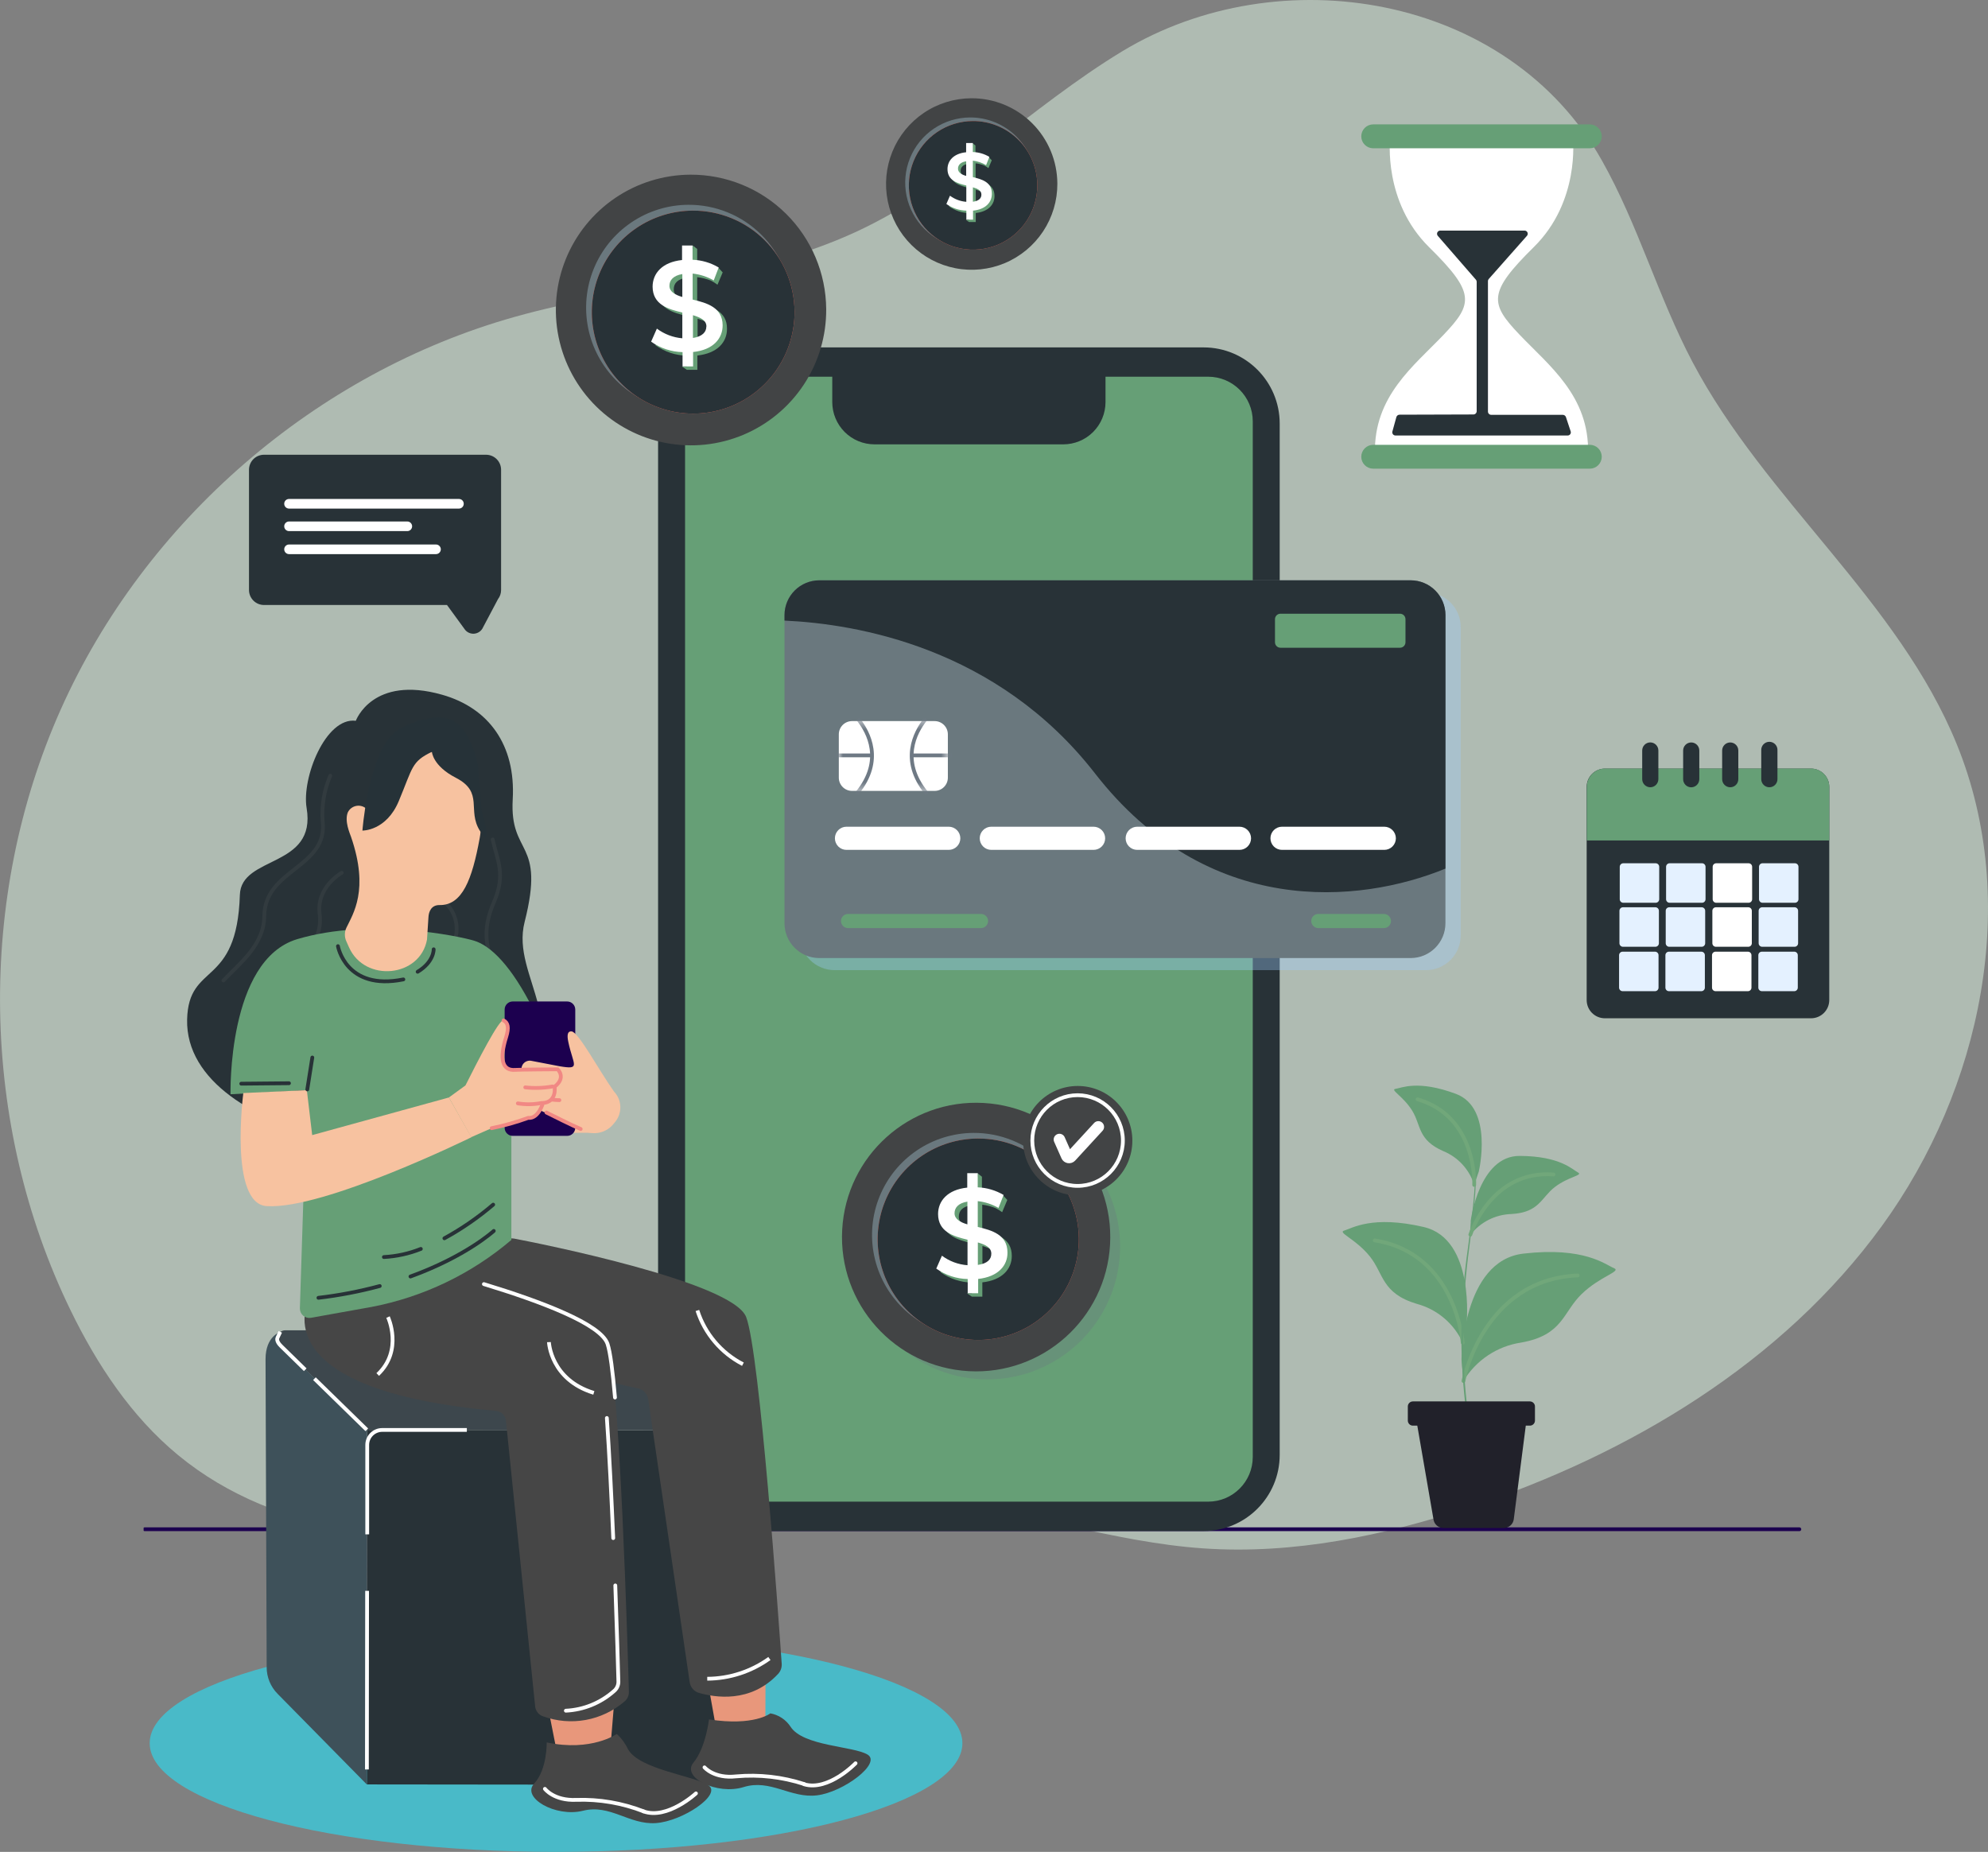<svg width="263" height="245" viewBox="0 0 263 245" fill="none" xmlns="http://www.w3.org/2000/svg">
<rect x="0" y="0" width="263" height="245" fill="#808080" stroke="none"/>
<g clip-path="url(#clip0_3_1375)">
<path opacity="0.5" d="M148.46 6.789C136.34 14.131 126.18 24.655 113.346 30.626C99.205 37.198 83.085 37.697 68.08 41.925C41.806 49.309 19.191 68.877 8.042 93.844C-3.107 118.811 -2.639 148.733 9.325 173.322C12.834 180.538 17.362 187.387 23.539 192.486C36.786 203.425 55.492 204.705 72.566 202.955C89.639 201.206 106.677 196.942 123.751 198.68C135.686 199.883 147.212 204.02 159.183 204.844C171.153 205.667 183.016 203.172 194.344 199.432C215.586 192.378 235.785 180.321 248.966 162.185C262.148 144.049 267.336 119.292 258.892 98.516C251.143 79.448 233.524 66.11 223.916 47.908C219.364 39.285 216.72 29.736 211.922 21.233C199.514 -0.872 169.204 -5.773 148.46 6.789Z" fill="#DEF7E5"/>
</g>
<g clip-path="url(#clip1_3_1375)">
<path d="M73.561 244.994C103.251 244.994 127.32 238.557 127.32 230.616C127.32 222.675 103.251 216.238 73.561 216.238C43.87 216.238 19.802 222.675 19.802 230.616C19.802 238.557 43.87 244.994 73.561 244.994Z" fill="#49BAC8"/>
<path d="M19.148 202.312H238.045" stroke="#1C004F" stroke-width="0.5" stroke-miterlimit="10" stroke-linecap="round"/>
<path d="M93.284 236.118L48.534 236.071L48.584 189.167L95.94 189.217L95.894 233.511C95.893 234.203 95.618 234.867 95.128 235.356C94.639 235.845 93.975 236.119 93.284 236.118Z" fill="#283237"/>
<path d="M48.588 189.159L95.921 189.206L81.014 177.314C79.979 176.485 78.693 176.034 77.368 176.035L37.743 175.993C37.526 175.991 37.313 176.053 37.132 176.173C36.95 176.293 36.809 176.464 36.726 176.665C36.643 176.866 36.622 177.088 36.665 177.301C36.709 177.514 36.816 177.709 36.971 177.861L48.588 189.159Z" fill="#3D474D"/>
<path d="M35.279 220.567L35.13 179.811C35.13 176.707 37.143 176.196 37.143 176.196L36.781 176.963C36.603 177.355 36.977 177.819 37.286 178.122L48.57 189.158L48.516 236.063L36.734 224.093C35.801 223.157 35.278 221.889 35.279 220.567Z" fill="#3E515A"/>
<path d="M61.76 189.176H50.559C50.036 189.176 49.534 189.384 49.163 189.754C48.792 190.124 48.583 190.626 48.582 191.15V202.99" stroke="white" stroke-width="0.5" stroke-miterlimit="10"/>
<path d="M48.564 210.464L48.54 234.089" stroke="white" stroke-width="0.5" stroke-miterlimit="10"/>
<path d="M41.597 182.392L48.528 189.158" stroke="white" stroke-width="0.5" stroke-miterlimit="10"/>
<path d="M37.078 176.196L36.716 176.963C36.538 177.355 36.906 177.819 37.221 178.122L40.38 181.208" stroke="white" stroke-width="0.5" stroke-miterlimit="10"/>
<path d="M159.229 45.96H97.126C91.567 45.96 87.06 50.473 87.06 56.039V192.471C87.06 198.037 91.567 202.55 97.126 202.55H159.229C164.789 202.55 169.296 198.037 169.296 192.471V56.039C169.296 50.473 164.789 45.96 159.229 45.96Z" fill="#283237"/>
<path d="M159.829 49.837H96.532C93.272 49.837 90.629 52.483 90.629 55.748V192.75C90.629 196.014 93.272 198.661 96.532 198.661H159.829C163.09 198.661 165.733 196.014 165.733 192.75V55.748C165.733 52.483 163.09 49.837 159.829 49.837Z" fill="#669F76"/>
<path d="M110.4 47.899H146.253V53.203C146.25 54.685 145.66 56.105 144.612 57.152C143.564 58.199 142.145 58.786 140.664 58.786H115.691C114.209 58.786 112.788 58.197 111.74 57.148C110.692 56.098 110.103 54.675 110.103 53.191V48.196C110.103 48.117 110.134 48.042 110.19 47.986C110.245 47.93 110.321 47.899 110.4 47.899Z" fill="#283237"/>
<path d="M109.301 40.882C109.327 44.424 108.303 47.895 106.358 50.854C104.413 53.813 101.636 56.128 98.376 57.506C95.117 58.885 91.523 59.264 88.048 58.596C84.574 57.928 81.375 56.243 78.857 53.755C76.339 51.266 74.615 48.086 73.903 44.616C73.191 41.146 73.523 37.542 74.857 34.262C76.191 30.981 78.468 28.17 81.398 26.184C84.328 24.199 87.78 23.129 91.318 23.109C96.055 23.083 100.609 24.94 103.98 28.272C107.351 31.604 109.265 36.139 109.301 40.882Z" fill="#424445"/>
<path d="M104.728 40.626C104.743 43.319 103.961 45.955 102.479 48.202C100.998 50.449 98.884 52.206 96.405 53.25C93.926 54.294 91.194 54.578 88.553 54.067C85.913 53.556 83.484 52.272 81.572 50.378C79.661 48.484 78.353 46.066 77.815 43.428C77.277 40.789 77.532 38.051 78.549 35.558C79.565 33.066 81.297 30.931 83.526 29.424C85.755 27.917 88.379 27.106 91.069 27.093C94.672 27.075 98.135 28.491 100.696 31.029C103.257 33.566 104.708 37.019 104.728 40.626Z" fill="#6A787E"/>
<path d="M105.114 41.191C105.134 43.848 104.367 46.45 102.909 48.67C101.451 50.889 99.368 52.626 96.924 53.66C94.48 54.694 91.784 54.979 89.179 54.478C86.573 53.978 84.174 52.715 82.285 50.849C80.397 48.983 79.104 46.598 78.569 43.996C78.035 41.394 78.284 38.692 79.284 36.231C80.284 33.771 81.99 31.662 84.188 30.173C86.385 28.684 88.974 27.881 91.627 27.866C95.179 27.847 98.594 29.239 101.122 31.737C103.65 34.235 105.086 37.635 105.114 41.191Z" fill="#FF725E"/>
<path d="M105.114 41.191C105.134 43.848 104.367 46.45 102.909 48.67C101.451 50.889 99.368 52.626 96.924 53.66C94.48 54.694 91.784 54.979 89.179 54.478C86.573 53.978 84.174 52.715 82.285 50.849C80.397 48.983 79.104 46.598 78.569 43.996C78.035 41.394 78.284 38.692 79.284 36.231C80.284 33.771 81.99 31.662 84.188 30.173C86.385 28.684 88.974 27.881 91.627 27.866C95.179 27.847 98.594 29.239 101.122 31.737C103.65 34.235 105.086 37.635 105.114 41.191Z" fill="#283237"/>
<path d="M92.233 40.103V36.666C92.861 36.738 93.476 36.894 94.062 37.13C94.362 37.283 94.648 37.462 94.917 37.665L94.965 37.558L95.487 36.321L95.606 36.036L95.012 35.394L94.721 35.53C93.948 35.129 93.101 34.89 92.233 34.829V32.938L91.639 32.468V32.938H90.831V34.864C88.182 35.132 86.929 36.648 86.941 38.391C86.941 40.769 88.984 41.364 90.873 41.81V45.211C89.636 45.112 88.452 44.665 87.458 43.921L86.704 45.669C87.918 46.539 89.367 47.022 90.861 47.054V48.481H90.202L90.867 48.927H92.256V47.031C94.923 46.745 96.188 45.247 96.176 43.498C96.206 41.138 94.121 40.549 92.233 40.103ZM90.861 39.758C89.869 39.473 89.138 39.104 89.133 38.289C89.127 37.475 89.637 36.922 90.843 36.732L90.861 39.758ZM92.286 45.181V42.166C93.308 42.452 94.068 42.838 94.068 43.671C94.026 44.396 93.504 44.979 92.262 45.175L92.286 45.181Z" fill="#669F76"/>
<path d="M91.692 46.567V48.475H90.297V46.585C88.803 46.551 87.355 46.069 86.139 45.199L86.9 43.475C87.88 44.208 89.047 44.651 90.267 44.753V41.346C88.378 40.9 86.353 40.299 86.335 37.933C86.335 36.196 87.577 34.674 90.231 34.401V32.48H91.621V34.365C92.841 34.411 94.029 34.762 95.077 35.388L94.424 37.1C93.566 36.608 92.616 36.298 91.633 36.191V39.633C93.527 40.079 95.588 40.668 95.6 43.029C95.612 44.771 94.359 46.299 91.692 46.567ZM90.267 39.288V36.256C89.079 36.452 88.556 37.071 88.562 37.82C88.568 38.569 89.269 39.003 90.267 39.288ZM93.456 43.201C93.456 42.369 92.696 42.012 91.674 41.697V44.712C92.922 44.515 93.444 43.921 93.444 43.201H93.456Z" fill="white"/>
<path d="M139.881 24.298C139.89 26.541 139.235 28.737 137.998 30.608C136.761 32.478 134.998 33.94 132.932 34.808C130.866 35.675 128.589 35.91 126.389 35.483C124.19 35.055 122.166 33.984 120.575 32.406C118.983 30.827 117.894 28.811 117.446 26.613C116.999 24.415 117.212 22.133 118.059 20.056C118.906 17.979 120.349 16.2 122.206 14.944C124.062 13.688 126.249 13.012 128.49 13C129.979 12.991 131.455 13.277 132.834 13.84C134.213 14.404 135.468 15.234 136.526 16.283C137.584 17.333 138.425 18.581 139 19.956C139.576 21.331 139.875 22.807 139.881 24.298Z" fill="#424445"/>
<path d="M136.988 24.114C136.999 25.82 136.504 27.492 135.565 28.917C134.627 30.341 133.288 31.456 131.717 32.118C130.146 32.781 128.414 32.962 126.74 32.639C125.066 32.316 123.526 31.503 122.314 30.304C121.101 29.104 120.271 27.571 119.929 25.899C119.587 24.227 119.748 22.491 120.391 20.911C121.034 19.33 122.131 17.976 123.543 17.02C124.955 16.064 126.619 15.549 128.323 15.539C130.608 15.526 132.804 16.422 134.429 18.03C136.053 19.638 136.974 21.826 136.988 24.114Z" fill="#6A787E"/>
<path d="M137.232 24.476C137.241 26.159 136.752 27.807 135.826 29.212C134.9 30.616 133.579 31.714 132.029 32.367C130.48 33.02 128.772 33.198 127.122 32.879C125.472 32.559 123.953 31.758 122.758 30.574C121.562 29.391 120.745 27.879 120.407 26.23C120.07 24.582 120.229 22.87 120.864 21.311C121.498 19.753 122.58 18.418 123.972 17.475C125.365 16.532 127.005 16.024 128.686 16.015C129.802 16.009 130.908 16.222 131.942 16.644C132.975 17.066 133.915 17.688 134.709 18.473C135.503 19.259 136.134 20.194 136.567 21.224C137 22.254 137.226 23.359 137.232 24.476Z" fill="#FF725E"/>
<path d="M137.232 24.476C137.241 26.159 136.752 27.807 135.826 29.212C134.9 30.616 133.579 31.714 132.029 32.367C130.48 33.02 128.772 33.198 127.122 32.879C125.472 32.559 123.953 31.758 122.758 30.574C121.562 29.391 120.745 27.879 120.407 26.23C120.07 24.582 120.229 22.87 120.864 21.311C121.498 19.753 122.58 18.418 123.972 17.475C125.365 16.532 127.005 16.024 128.686 16.015C129.802 16.009 130.908 16.222 131.942 16.644C132.975 17.066 133.915 17.688 134.709 18.473C135.503 19.259 136.134 20.194 136.567 21.224C137 22.254 137.226 23.359 137.232 24.476Z" fill="#283237"/>
<path d="M129.066 23.781V21.604C129.463 21.651 129.853 21.751 130.224 21.902C130.413 21.999 130.594 22.113 130.764 22.241L130.794 22.175L131.127 21.384L131.204 21.206L130.812 20.802L130.628 20.885C130.135 20.634 129.599 20.482 129.048 20.439V19.25L128.674 18.952V19.25H128.163V20.468C126.488 20.635 125.692 21.604 125.698 22.704C125.698 24.203 126.993 24.583 128.193 24.869V27.021C127.411 26.963 126.662 26.685 126.031 26.219L125.556 27.307C126.328 27.86 127.249 28.167 128.199 28.187V29.091H127.777L128.199 29.37H129.084V28.181C130.77 27.997 131.572 27.039 131.566 25.939C131.572 24.435 130.265 24.066 129.066 23.781ZM128.181 23.561C127.557 23.382 127.094 23.144 127.088 22.627C127.082 22.11 127.409 21.765 128.175 21.64L128.181 23.561ZM129.084 26.997V25.089C129.731 25.267 130.206 25.511 130.206 26.04C130.206 26.569 129.873 26.873 129.084 26.997Z" fill="#669F76"/>
<path d="M128.727 27.866V29.055H127.842V27.866C126.893 27.843 125.973 27.537 125.2 26.986L125.675 25.892C126.305 26.36 127.054 26.64 127.836 26.7V24.542C126.649 24.256 125.354 23.876 125.348 22.377C125.348 21.277 126.132 20.314 127.813 20.142V18.922H128.698V20.112C129.471 20.136 130.225 20.357 130.889 20.754L130.455 21.848C129.92 21.528 129.323 21.325 128.703 21.253V23.43C129.891 23.715 131.204 24.084 131.216 25.582C131.245 26.742 130.414 27.699 128.727 27.866ZM127.819 23.257V21.337C127.052 21.462 126.732 21.848 126.738 22.324C126.744 22.799 127.189 23.109 127.819 23.269V23.257ZM129.832 25.737C129.832 25.208 129.357 24.964 128.709 24.78V26.688C129.505 26.581 129.838 26.213 129.832 25.749V25.737Z" fill="white"/>
<path d="M212.317 134.714H239.589C240.92 134.714 242 133.634 242 132.3V104.097C242 102.764 240.92 101.683 239.589 101.683H212.317C210.986 101.683 209.906 102.764 209.906 104.097V132.3C209.906 133.634 210.986 134.714 212.317 134.714Z" fill="#283237"/>
<path d="M242 111.191H209.93V104.091C209.93 103.451 210.184 102.837 210.636 102.384C211.088 101.931 211.702 101.677 212.341 101.677H239.589C240.228 101.677 240.842 101.931 241.294 102.384C241.746 102.837 242 103.451 242 104.091V111.191Z" fill="#669F76"/>
<path d="M233.175 119.432H237.457C237.716 119.432 237.926 119.222 237.926 118.963V114.675C237.926 114.416 237.716 114.206 237.457 114.206H233.175C232.916 114.206 232.706 114.416 232.706 114.675V118.963C232.706 119.222 232.916 119.432 233.175 119.432Z" fill="#E4F1FF"/>
<path d="M227.046 119.432H231.328C231.587 119.432 231.797 119.222 231.797 118.963V114.675C231.797 114.416 231.587 114.206 231.328 114.206H227.046C226.787 114.206 226.577 114.416 226.577 114.675V118.963C226.577 119.222 226.787 119.432 227.046 119.432Z" fill="white"/>
<path d="M218.322 104.151C218.039 104.149 217.768 104.036 217.567 103.835C217.367 103.635 217.254 103.364 217.253 103.08V99.286C217.253 99.003 217.365 98.73 217.566 98.53C217.766 98.329 218.038 98.216 218.322 98.216C218.605 98.216 218.877 98.329 219.077 98.53C219.278 98.73 219.391 99.003 219.391 99.286V103.08C219.391 103.364 219.278 103.636 219.077 103.837C218.877 104.038 218.605 104.151 218.322 104.151Z" fill="#283237"/>
<path d="M223.738 104.156C223.454 104.156 223.182 104.044 222.982 103.843C222.782 103.642 222.669 103.37 222.669 103.086V99.292C222.669 99.008 222.782 98.736 222.982 98.536C223.182 98.335 223.454 98.222 223.738 98.222C224.021 98.222 224.293 98.335 224.494 98.536C224.694 98.736 224.807 99.008 224.807 99.292V103.086C224.805 103.37 224.692 103.641 224.492 103.841C224.292 104.042 224.021 104.155 223.738 104.156Z" fill="#283237"/>
<path d="M228.899 104.151C228.615 104.151 228.343 104.038 228.143 103.837C227.942 103.636 227.83 103.364 227.83 103.08V99.292C227.83 99.008 227.942 98.736 228.143 98.536C228.343 98.335 228.615 98.222 228.899 98.222C229.182 98.222 229.454 98.335 229.655 98.536C229.855 98.736 229.968 99.008 229.968 99.292V103.08C229.969 103.221 229.941 103.36 229.888 103.491C229.835 103.621 229.756 103.739 229.656 103.839C229.557 103.938 229.439 104.017 229.309 104.071C229.179 104.124 229.039 104.151 228.899 104.151Z" fill="#283237"/>
<path d="M220.881 119.432H225.163C225.422 119.432 225.632 119.222 225.632 118.963V114.675C225.632 114.416 225.422 114.206 225.163 114.206H220.881C220.622 114.206 220.412 114.416 220.412 114.675V118.963C220.412 119.222 220.622 119.432 220.881 119.432Z" fill="#E4F1FF"/>
<path d="M214.752 119.432H219.034C219.293 119.432 219.503 119.222 219.503 118.963V114.675C219.503 114.416 219.293 114.206 219.034 114.206H214.752C214.493 114.206 214.283 114.416 214.283 114.675V118.963C214.283 119.222 214.493 119.432 214.752 119.432Z" fill="#E4F1FF"/>
<path d="M233.127 125.254H237.409C237.668 125.254 237.878 125.044 237.878 124.784V120.497C237.878 120.237 237.668 120.027 237.409 120.027H233.127C232.868 120.027 232.658 120.237 232.658 120.497V124.784C232.658 125.044 232.868 125.254 233.127 125.254Z" fill="#E4F1FF"/>
<path d="M227.004 125.254H231.286C231.545 125.254 231.755 125.044 231.755 124.784V120.497C231.755 120.237 231.545 120.027 231.286 120.027H227.004C226.745 120.027 226.535 120.237 226.535 120.497V124.784C226.535 125.044 226.745 125.254 227.004 125.254Z" fill="white"/>
<path d="M220.834 125.254H225.116C225.375 125.254 225.585 125.044 225.585 124.784V120.497C225.585 120.237 225.375 120.027 225.116 120.027H220.834C220.575 120.027 220.365 120.237 220.365 120.497V124.784C220.365 125.044 220.575 125.254 220.834 125.254Z" fill="#E4F1FF"/>
<path d="M214.711 125.254H218.993C219.252 125.254 219.462 125.044 219.462 124.784V120.497C219.462 120.237 219.252 120.027 218.993 120.027H214.711C214.452 120.027 214.242 120.237 214.242 120.497V124.784C214.242 125.044 214.452 125.254 214.711 125.254Z" fill="#E4F1FF"/>
<path d="M233.086 131.129H237.368C237.627 131.129 237.837 130.918 237.837 130.659V126.372C237.837 126.112 237.627 125.902 237.368 125.902H233.086C232.827 125.902 232.617 126.112 232.617 126.372V130.659C232.617 130.918 232.827 131.129 233.086 131.129Z" fill="#E4F1FF"/>
<path d="M226.957 131.129H231.239C231.498 131.129 231.708 130.918 231.708 130.659V126.372C231.708 126.112 231.498 125.902 231.239 125.902H226.957C226.698 125.902 226.488 126.112 226.488 126.372V130.659C226.488 130.918 226.698 131.129 226.957 131.129Z" fill="white"/>
<path d="M220.792 131.129H225.074C225.333 131.129 225.543 130.918 225.543 130.659V126.372C225.543 126.112 225.333 125.902 225.074 125.902H220.792C220.533 125.902 220.323 126.112 220.323 126.372V130.659C220.323 130.918 220.533 131.129 220.792 131.129Z" fill="#E4F1FF"/>
<path d="M214.663 131.129H218.945C219.204 131.129 219.414 130.918 219.414 130.659V126.372C219.414 126.112 219.204 125.902 218.945 125.902H214.663C214.404 125.902 214.194 126.112 214.194 126.372V130.659C214.194 130.918 214.404 131.129 214.663 131.129Z" fill="#E4F1FF"/>
<path d="M234.077 104.15C233.937 104.151 233.797 104.124 233.667 104.071C233.536 104.017 233.418 103.939 233.318 103.839C233.218 103.74 233.139 103.621 233.084 103.491C233.03 103.361 233.003 103.221 233.003 103.08V99.292C232.992 99.145 233.011 98.996 233.06 98.857C233.109 98.717 233.186 98.589 233.287 98.48C233.387 98.372 233.509 98.285 233.645 98.226C233.78 98.167 233.927 98.136 234.075 98.136C234.222 98.136 234.369 98.167 234.504 98.226C234.64 98.285 234.762 98.372 234.862 98.48C234.963 98.589 235.04 98.717 235.089 98.857C235.138 98.996 235.157 99.145 235.146 99.292V103.08C235.146 103.221 235.119 103.36 235.065 103.49C235.011 103.62 234.933 103.738 234.833 103.837C234.734 103.936 234.616 104.015 234.487 104.069C234.357 104.123 234.218 104.15 234.077 104.15Z" fill="#283237"/>
<path opacity="0.35" d="M188.645 78.367H110.412C109.191 78.367 108.02 78.853 107.157 79.717C106.294 80.581 105.809 81.754 105.809 82.976V123.738C105.809 124.96 106.294 126.132 107.157 126.996C108.02 127.86 109.191 128.346 110.412 128.346H188.645C189.866 128.346 191.036 127.86 191.899 126.996C192.763 126.132 193.248 124.96 193.248 123.738V82.976C193.248 81.754 192.763 80.581 191.899 79.717C191.036 78.853 189.866 78.367 188.645 78.367Z" fill="#9FCCFB"/>
<path d="M186.62 76.768H108.386C105.844 76.768 103.784 78.831 103.784 81.376V122.138C103.784 124.683 105.844 126.746 108.386 126.746H186.62C189.162 126.746 191.222 124.683 191.222 122.138V81.376C191.222 78.831 189.162 76.768 186.62 76.768Z" fill="#6A787E"/>
<path d="M191.228 81.382C191.228 80.16 190.743 78.988 189.88 78.124C189.017 77.259 187.846 76.774 186.626 76.774H108.386C107.166 76.774 105.995 77.259 105.132 78.124C104.269 78.988 103.784 80.16 103.784 81.382V82.102C113.357 82.536 131.916 85.669 144.863 102.319C159.758 121.472 179.784 119.599 191.222 114.913L191.228 81.382Z" fill="#283237"/>
<path d="M123.644 95.398H112.722C111.754 95.398 110.97 96.183 110.97 97.152V102.878C110.97 103.847 111.754 104.632 112.722 104.632H123.644C124.611 104.632 125.396 103.847 125.396 102.878V97.152C125.396 96.183 124.611 95.398 123.644 95.398Z" fill="white"/>
<path d="M185.212 81.192H169.397C168.997 81.192 168.672 81.517 168.672 81.917V84.968C168.672 85.368 168.997 85.693 169.397 85.693H185.212C185.612 85.693 185.937 85.368 185.937 84.968V81.917C185.937 81.517 185.612 81.192 185.212 81.192Z" fill="#669F76"/>
<path d="M125.514 112.434H111.98C111.779 112.434 111.58 112.394 111.394 112.317C111.208 112.24 111.04 112.127 110.898 111.984C110.756 111.841 110.644 111.672 110.568 111.486C110.491 111.3 110.452 111.101 110.453 110.9C110.453 110.494 110.614 110.106 110.9 109.819C111.187 109.532 111.575 109.371 111.98 109.371H125.514C125.92 109.371 126.308 109.532 126.596 109.819C126.883 110.105 127.045 110.494 127.047 110.9C127.047 111.101 127.007 111.3 126.93 111.487C126.853 111.673 126.74 111.842 126.598 111.984C126.455 112.127 126.287 112.24 126.101 112.317C125.915 112.394 125.716 112.434 125.514 112.434Z" fill="white"/>
<path d="M144.673 112.434H131.138C130.937 112.434 130.739 112.394 130.553 112.317C130.367 112.24 130.199 112.127 130.057 111.984C129.915 111.841 129.803 111.672 129.727 111.486C129.65 111.3 129.611 111.101 129.612 110.9C129.612 110.494 129.773 110.106 130.059 109.819C130.345 109.532 130.734 109.371 131.138 109.371H144.673C145.079 109.371 145.467 109.532 145.755 109.819C146.042 110.105 146.204 110.494 146.205 110.9C146.205 111.101 146.166 111.3 146.089 111.487C146.012 111.673 145.899 111.842 145.757 111.984C145.614 112.127 145.445 112.24 145.26 112.317C145.074 112.394 144.874 112.434 144.673 112.434Z" fill="white"/>
<path d="M163.975 112.434H150.44C150.239 112.434 150.04 112.394 149.854 112.317C149.669 112.24 149.5 112.127 149.359 111.984C149.217 111.841 149.104 111.672 149.028 111.486C148.952 111.3 148.913 111.101 148.914 110.9C148.914 110.494 149.074 110.106 149.361 109.819C149.647 109.532 150.035 109.371 150.44 109.371H163.975C164.38 109.371 164.769 109.532 165.056 109.819C165.343 110.105 165.505 110.494 165.507 110.9C165.507 111.101 165.467 111.3 165.39 111.487C165.313 111.673 165.2 111.842 165.058 111.984C164.916 112.127 164.747 112.24 164.561 112.317C164.375 112.394 164.176 112.434 163.975 112.434Z" fill="white"/>
<path d="M183.134 112.434H169.599C169.398 112.434 169.199 112.394 169.013 112.317C168.828 112.24 168.659 112.127 168.517 111.984C168.376 111.841 168.263 111.672 168.187 111.486C168.111 111.3 168.072 111.101 168.072 110.9C168.072 110.494 168.233 110.106 168.52 109.819C168.806 109.532 169.194 109.371 169.599 109.371H183.134C183.539 109.371 183.928 109.532 184.215 109.819C184.502 110.105 184.664 110.494 184.666 110.9C184.666 111.101 184.626 111.3 184.549 111.487C184.472 111.673 184.359 111.842 184.217 111.984C184.075 112.127 183.906 112.24 183.72 112.317C183.534 112.394 183.335 112.434 183.134 112.434Z" fill="white"/>
<path d="M129.79 122.78H112.187C111.94 122.78 111.703 122.682 111.528 122.507C111.353 122.332 111.255 122.094 111.255 121.847C111.255 121.599 111.353 121.362 111.528 121.186C111.703 121.011 111.94 120.913 112.187 120.913H129.79C129.912 120.913 130.033 120.937 130.146 120.984C130.259 121.031 130.361 121.1 130.448 121.187C130.534 121.274 130.602 121.377 130.648 121.49C130.694 121.603 130.718 121.724 130.717 121.847C130.717 122.093 130.619 122.33 130.446 122.505C130.272 122.68 130.037 122.779 129.79 122.78Z" fill="#669F76"/>
<path d="M183.086 122.78H174.397C174.151 122.779 173.916 122.68 173.742 122.505C173.568 122.33 173.471 122.093 173.471 121.847C173.47 121.724 173.494 121.603 173.54 121.49C173.586 121.377 173.654 121.274 173.74 121.187C173.826 121.1 173.929 121.031 174.042 120.984C174.154 120.937 174.275 120.913 174.397 120.913H183.086C183.333 120.913 183.57 121.011 183.745 121.186C183.92 121.362 184.018 121.599 184.018 121.847C184.018 122.094 183.92 122.332 183.745 122.507C183.57 122.682 183.333 122.78 183.086 122.78Z" fill="#669F76"/>
<mask id="mask0_3_1375" style="mask-type:luminance" maskUnits="userSpaceOnUse" x="110" y="95" width="16" height="10">
<path d="M123.644 95.398H112.722C111.754 95.398 110.97 96.183 110.97 97.152V102.878C110.97 103.847 111.754 104.632 112.722 104.632H123.644C124.611 104.632 125.396 103.847 125.396 102.878V97.152C125.396 96.183 124.611 95.398 123.644 95.398Z" fill="white"/>
</mask>
<g mask="url(#mask0_3_1375)">
<path d="M113.601 95.243C114.884 96.884 116.909 100.595 113.429 104.876" stroke="#6E7984" stroke-width="0.5" stroke-miterlimit="10" stroke-linecap="round"/>
<path d="M110.043 99.935H115.335" stroke="#6E7984" stroke-width="0.5" stroke-miterlimit="10"/>
<path d="M122.367 95.243C121.09 96.884 119.065 100.595 122.539 104.876" stroke="#6E7984" stroke-width="0.5" stroke-miterlimit="10" stroke-linecap="round"/>
<path d="M125.924 99.935H120.633" stroke="#6E7984" stroke-width="0.5" stroke-miterlimit="10"/>
</g>
<path d="M201.01 44.26C197.09 40.145 196.805 38.706 202.922 32.676C209.039 26.647 208.083 18.352 208.083 18.352L196.33 18.126H195.659L183.906 18.352C183.906 18.352 182.949 26.676 189.067 32.706C195.184 38.736 194.899 40.175 190.979 44.289C187.059 48.404 181.726 52.394 181.898 59.976H210.09C210.28 52.394 204.929 48.374 201.01 44.26Z" fill="white"/>
<path d="M210.322 62.003H181.667C181.248 62.003 180.846 61.837 180.55 61.54C180.253 61.243 180.087 60.841 180.087 60.422C180.088 60.003 180.256 59.602 180.552 59.307C180.848 59.012 181.249 58.846 181.667 58.846H210.322C210.74 58.846 211.141 59.012 211.437 59.307C211.733 59.602 211.9 60.003 211.902 60.422C211.902 60.841 211.735 61.243 211.439 61.54C211.143 61.837 210.741 62.003 210.322 62.003Z" fill="#669F76"/>
<path d="M210.322 19.618H181.667C181.248 19.618 180.846 19.452 180.55 19.155C180.253 18.858 180.087 18.456 180.087 18.037C180.087 17.617 180.253 17.215 180.55 16.918C180.846 16.621 181.248 16.455 181.667 16.455H210.322C210.741 16.455 211.143 16.621 211.439 16.918C211.735 17.215 211.902 17.617 211.902 18.037C211.902 18.456 211.735 18.858 211.439 19.155C211.143 19.452 210.741 19.618 210.322 19.618Z" fill="#669F76"/>
<path d="M190.551 30.506H201.669C201.751 30.501 201.832 30.52 201.903 30.561C201.974 30.602 202.032 30.664 202.068 30.738C202.104 30.811 202.118 30.894 202.107 30.976C202.096 31.057 202.062 31.134 202.007 31.196L196.953 36.91C196.885 36.982 196.847 37.078 196.847 37.178V54.458C196.85 54.572 196.897 54.68 196.98 54.759C197.062 54.838 197.172 54.881 197.286 54.88H206.741C206.832 54.879 206.922 54.906 206.998 54.959C207.073 55.011 207.131 55.085 207.162 55.171L207.792 57.074C207.812 57.138 207.817 57.206 207.805 57.272C207.793 57.338 207.766 57.4 207.725 57.453C207.684 57.506 207.631 57.548 207.57 57.577C207.51 57.605 207.443 57.618 207.376 57.615H184.63C184.565 57.618 184.499 57.605 184.44 57.578C184.38 57.552 184.327 57.511 184.286 57.461C184.244 57.41 184.215 57.35 184.201 57.286C184.186 57.222 184.187 57.155 184.203 57.092L184.731 55.177C184.758 55.086 184.814 55.006 184.89 54.949C184.966 54.892 185.058 54.862 185.153 54.862L194.916 54.832C195.03 54.834 195.14 54.79 195.223 54.711C195.305 54.632 195.353 54.524 195.356 54.41V37.273C195.356 37.174 195.32 37.079 195.255 37.005L190.207 31.196C190.155 31.133 190.123 31.056 190.114 30.975C190.105 30.894 190.119 30.812 190.155 30.739C190.192 30.666 190.249 30.605 190.319 30.564C190.389 30.522 190.47 30.502 190.551 30.506Z" fill="#283237"/>
<path d="M193.348 179.87C193.348 179.87 193.449 166.789 201.526 165.849C209.603 164.91 212.389 167.312 213.493 167.758C214.598 168.204 211.712 168.798 209.223 171.213C206.735 173.627 206.782 176.636 201.229 177.617C199.663 177.851 198.168 178.428 196.85 179.307C195.532 180.186 194.424 181.344 193.604 182.701L193.348 179.87Z" fill="#669F76"/>
<path d="M193.604 182.701C193.604 182.701 196.199 169.28 208.718 168.733" stroke="#71A77A" stroke-width="0.5" stroke-miterlimit="10" stroke-linecap="round"/>
<path d="M194.014 175.22C194.014 175.22 195.201 163.922 188.354 162.329C181.506 160.735 178.852 162.513 177.86 162.787C176.868 163.06 179.315 163.863 181.197 166.188C183.08 168.513 182.759 171.1 187.445 172.497C188.771 172.854 190.003 173.499 191.051 174.387C192.099 175.275 192.938 176.384 193.509 177.635L194.014 175.22Z" fill="#669F76"/>
<path d="M193.509 177.635C193.509 177.635 192.612 165.813 181.875 164.101" stroke="#71A77A" stroke-width="0.5" stroke-miterlimit="10" stroke-linecap="round"/>
<path d="M194.792 149.443L194.821 149.574L194.893 149.961L195 150.555C195.029 150.805 195.065 151.096 195.1 151.417C195.291 153.251 195.33 155.096 195.219 156.936C195.106 159.273 194.762 162.032 194.37 165.088C193.924 168.397 193.662 171.728 193.586 175.066C193.462 181.142 194.002 187.214 195.195 193.172C195.647 195.456 196.14 197.281 196.46 198.524L196.864 199.969C196.906 200.129 196.942 200.254 196.965 200.343C196.968 200.387 196.968 200.431 196.965 200.474C196.179 198.083 195.537 195.646 195.041 193.178C193.794 187.224 193.224 181.148 193.343 175.066C193.437 171.728 193.722 168.399 194.198 165.094C194.596 162.038 194.958 159.284 195.083 156.959C195.205 155.125 195.185 153.284 195.023 151.453C194.994 151.132 194.964 150.859 194.934 150.591C194.904 150.323 194.875 150.139 194.845 149.996C194.815 149.854 194.809 149.705 194.798 149.61C194.786 149.555 194.784 149.499 194.792 149.443Z" fill="#669F76"/>
<path d="M202.393 185.4H186.917C186.546 185.4 186.246 185.701 186.246 186.072V187.934C186.246 188.305 186.546 188.606 186.917 188.606H202.393C202.764 188.606 203.065 188.305 203.065 187.934V186.072C203.065 185.701 202.764 185.4 202.393 185.4Z" fill="#21212A"/>
<path d="M198.949 202.145H190.949C190.637 202.145 190.336 202.035 190.098 201.834C189.86 201.632 189.7 201.353 189.649 201.045L187.41 188.088H201.918L200.261 200.992C200.221 201.311 200.065 201.605 199.823 201.817C199.582 202.03 199.271 202.146 198.949 202.145Z" fill="#21212A"/>
<path d="M194.572 161.461C194.572 161.461 195.671 152.898 201.039 152.922C206.408 152.946 208.041 154.741 208.76 155.116C209.479 155.491 207.495 155.657 205.69 157.043C203.884 158.428 203.664 160.402 199.947 160.61C198.902 160.641 197.877 160.902 196.944 161.373C196.011 161.845 195.193 162.516 194.548 163.34L194.572 161.461Z" fill="#669F76"/>
<path d="M194.518 163.34C194.518 163.34 197.274 154.747 205.523 155.378" stroke="#71A77A" stroke-width="0.5" stroke-miterlimit="10" stroke-linecap="round"/>
<path d="M195.635 154.991C195.635 154.991 197.63 146.583 192.6 144.71C187.57 142.837 185.402 143.937 184.624 144.05C183.846 144.163 185.622 145.001 186.822 146.934C188.021 148.867 187.528 150.799 190.937 152.286C191.904 152.683 192.772 153.289 193.479 154.059C194.186 154.83 194.716 155.747 195.029 156.745L195.635 154.991Z" fill="#669F76"/>
<path d="M195.029 156.763C195.029 156.763 195.475 147.755 187.534 145.43" stroke="#71A77A" stroke-width="0.5" stroke-miterlimit="10" stroke-linecap="round"/>
<path d="M66.291 62.152C66.291 61.624 66.082 61.117 65.709 60.743C65.336 60.37 64.83 60.16 64.302 60.16H34.928C34.401 60.16 33.894 60.37 33.521 60.743C33.148 61.117 32.939 61.624 32.939 62.152V78.046C32.939 78.575 33.148 79.081 33.521 79.455C33.894 79.829 34.401 80.038 34.928 80.038H59.135L61.416 83.166C61.551 83.386 61.744 83.565 61.974 83.683C62.203 83.801 62.461 83.853 62.719 83.834C62.976 83.815 63.224 83.726 63.434 83.575C63.644 83.425 63.809 83.22 63.91 82.982L65.882 79.259C66.146 78.919 66.29 78.501 66.291 78.07V62.152Z" fill="#283237"/>
<path d="M60.715 67.284H38.236C38.068 67.284 37.906 67.216 37.787 67.097C37.668 66.978 37.601 66.816 37.601 66.647C37.6 66.564 37.616 66.481 37.647 66.403C37.679 66.325 37.726 66.255 37.785 66.196C37.844 66.136 37.915 66.09 37.992 66.058C38.069 66.026 38.153 66.01 38.236 66.011H60.715C60.799 66.01 60.882 66.026 60.959 66.058C61.036 66.09 61.107 66.136 61.166 66.196C61.225 66.255 61.272 66.325 61.304 66.403C61.335 66.481 61.351 66.564 61.35 66.647C61.35 66.816 61.283 66.978 61.164 67.097C61.045 67.216 60.883 67.284 60.715 67.284Z" fill="white"/>
<path d="M53.885 70.263H38.236C38.068 70.263 37.906 70.196 37.787 70.076C37.668 69.957 37.601 69.795 37.601 69.626C37.601 69.458 37.668 69.296 37.787 69.177C37.906 69.057 38.068 68.99 38.236 68.99H53.885C54.054 68.99 54.215 69.057 54.334 69.177C54.454 69.296 54.521 69.458 54.521 69.626C54.521 69.795 54.454 69.957 54.334 70.076C54.215 70.196 54.054 70.263 53.885 70.263Z" fill="white"/>
<path d="M57.68 73.307H38.236C38.068 73.307 37.906 73.24 37.787 73.121C37.668 73.001 37.601 72.84 37.601 72.671C37.601 72.502 37.668 72.34 37.787 72.221C37.906 72.102 38.068 72.035 38.236 72.035H57.68C57.849 72.035 58.01 72.102 58.129 72.221C58.249 72.34 58.316 72.502 58.316 72.671C58.316 72.84 58.249 73.001 58.129 73.121C58.01 73.24 57.849 73.307 57.68 73.307Z" fill="white"/>
<g opacity="0.35">
<path d="M148.183 164.797C148.203 168.276 147.192 171.682 145.278 174.586C143.364 177.49 140.633 179.76 137.43 181.109C134.228 182.459 130.697 182.827 127.286 182.168C123.874 181.508 120.734 179.85 118.264 177.404C115.793 174.958 114.102 171.833 113.406 168.424C112.709 165.016 113.037 161.477 114.349 158.256C115.661 155.034 117.898 152.275 120.777 150.326C123.655 148.378 127.046 147.327 130.521 147.309C135.179 147.283 139.656 149.111 142.969 152.391C146.281 155.67 148.156 160.133 148.183 164.797Z" fill="#6A787E"/>
</g>
<path d="M146.854 164.64C147.396 154.843 139.902 146.46 130.117 145.917C120.331 145.375 111.959 152.878 111.417 162.675C110.875 172.473 118.369 180.855 128.154 181.398C137.94 181.941 146.312 174.438 146.854 164.64Z" fill="#424445"/>
<path d="M142.339 163.304C142.354 165.975 141.578 168.59 140.109 170.819C138.64 173.048 136.543 174.791 134.085 175.827C131.626 176.864 128.916 177.147 126.297 176.641C123.677 176.134 121.267 174.862 119.37 172.984C117.473 171.107 116.175 168.708 115.639 166.091C115.104 163.475 115.356 160.758 116.362 158.285C117.369 155.812 119.085 153.693 121.295 152.196C123.504 150.7 126.107 149.893 128.775 149.877C130.546 149.866 132.302 150.205 133.943 150.874C135.584 151.543 137.076 152.529 138.336 153.776C139.596 155.023 140.598 156.506 141.285 158.141C141.972 159.776 142.33 161.53 142.339 163.304Z" fill="#6A787E"/>
<path d="M142.725 163.863C142.742 166.499 141.977 169.081 140.528 171.281C139.078 173.482 137.01 175.203 134.583 176.226C132.157 177.25 129.482 177.53 126.897 177.031C124.312 176.532 121.933 175.276 120.06 173.423C118.188 171.57 116.906 169.203 116.378 166.62C115.85 164.038 116.098 161.356 117.092 158.915C118.086 156.475 119.781 154.384 121.962 152.907C124.143 151.431 126.712 150.635 129.345 150.621C132.873 150.602 136.264 151.986 138.773 154.469C141.282 156.952 142.703 160.331 142.725 163.863Z" fill="#FF725E"/>
<path d="M142.725 163.863C142.742 166.499 141.977 169.081 140.528 171.281C139.078 173.482 137.01 175.203 134.583 176.226C132.157 177.25 129.482 177.53 126.897 177.031C124.312 176.532 121.933 175.276 120.06 173.423C118.188 171.57 116.906 169.203 116.378 166.62C115.85 164.038 116.098 161.356 117.092 158.915C118.086 156.475 119.781 154.384 121.962 152.907C124.143 151.431 126.712 150.635 129.345 150.621C132.873 150.602 136.264 151.986 138.773 154.469C141.282 156.952 142.703 160.331 142.725 163.863Z" fill="#283237"/>
<path d="M129.945 162.781V159.374C130.557 159.448 131.156 159.604 131.726 159.837C132.026 159.986 132.31 160.163 132.576 160.367L132.623 160.26L133.14 159.029L133.259 158.749L132.665 158.113L132.374 158.25C131.607 157.849 130.766 157.61 129.903 157.548V155.675L129.309 155.205V155.675H128.513V157.584C125.882 157.851 124.641 159.368 124.653 161.086C124.653 163.435 126.678 164.03 128.549 164.476V167.853C127.324 167.758 126.151 167.319 125.164 166.586L124.416 168.299C125.631 169.167 127.08 169.648 128.573 169.678V171.094H127.914L128.573 171.54H129.957V169.649C132.605 169.363 133.858 167.865 133.853 166.152C133.858 163.81 131.839 163.227 129.945 162.781ZM128.555 162.436C127.575 162.156 126.851 161.788 126.845 160.979C126.839 160.17 127.343 159.623 128.537 159.433L128.555 162.436ZM129.968 167.817V164.844C130.978 165.124 131.75 165.51 131.75 166.337C131.72 167.044 131.204 167.603 129.968 167.817Z" fill="#669F76"/>
<path d="M129.404 169.197V171.088H128.021V169.209C126.527 169.181 125.078 168.7 123.863 167.829L124.612 166.123C125.597 166.857 126.771 167.294 127.997 167.383V164.006C126.126 163.566 124.113 162.965 124.101 160.616C124.101 158.898 125.33 157.388 127.961 157.114V155.205H129.345V157.078C130.553 157.127 131.73 157.474 132.772 158.089L132.095 159.802C131.252 159.315 130.318 159.009 129.351 158.904V162.317C131.228 162.763 133.271 163.34 133.282 165.689C133.312 167.419 132.053 168.911 129.404 169.197ZM127.979 161.978V158.969C126.791 159.16 126.274 159.772 126.28 160.515C126.286 161.259 126.999 161.693 127.979 161.978ZM131.144 165.861C131.144 165.034 130.39 164.672 129.363 164.368V167.342C130.651 167.163 131.144 166.586 131.144 165.861Z" fill="white"/>
<path d="M142.577 158.143C146.568 158.143 149.804 154.903 149.804 150.906C149.804 146.909 146.568 143.669 142.577 143.669C138.585 143.669 135.349 146.909 135.349 150.906C135.349 154.903 138.585 158.143 142.577 158.143Z" fill="#424445"/>
<path d="M140.154 150.751L141.122 152.934C141.145 152.985 141.18 153.029 141.225 153.064C141.269 153.098 141.322 153.12 141.377 153.129C141.432 153.138 141.489 153.133 141.542 153.114C141.595 153.096 141.642 153.064 141.68 153.023L145.303 149.081" stroke="white" stroke-width="1.52" stroke-miterlimit="10" stroke-linecap="round"/>
<path d="M142.559 156.888C145.868 156.888 148.551 154.202 148.551 150.888C148.551 147.575 145.868 144.888 142.559 144.888C139.249 144.888 136.567 147.575 136.567 150.888C136.567 154.202 139.249 156.888 142.559 156.888Z" stroke="white" stroke-width="0.5" stroke-miterlimit="10"/>
<path d="M47.073 95.356C47.073 95.356 49.265 89.285 58.5 91.913C64.658 93.661 68.24 98.555 67.83 105.744C67.402 113.332 72.195 111.007 69.403 121.977C67.515 129.392 76.483 135.505 68.329 147.16C61.724 156.591 24.381 151.156 24.755 134.881C24.933 127.192 31.347 130.784 31.733 118.386C31.893 113.123 41.906 114.884 40.564 106.898C39.893 102.926 43.07 94.85 47.073 95.356Z" fill="#283237"/>
<path d="M58.381 118.981C59.157 119.523 59.755 120.286 60.095 121.17C60.436 122.055 60.505 123.021 60.293 123.946C59.658 127.353 59.379 130.564 62.283 133.049" stroke="#323B3F" stroke-width="0.5" stroke-miterlimit="10" stroke-linecap="round"/>
<path d="M65.175 111.06C65.769 113.795 66.957 115.627 65.347 119.343C61.909 127.186 68.786 128.822 65.484 135.993C64.498 138.124 63.855 140.398 63.578 142.73" stroke="#323B3F" stroke-width="0.5" stroke-miterlimit="10" stroke-linecap="round"/>
<path d="M66.642 149.86H78.437L74.82 145.911L67.081 147.083L66.642 149.86Z" fill="#F7C2A0"/>
<path d="M45.208 115.466C45.208 115.466 41.829 117.339 42.286 120.901C42.88 125.706 38.129 126.455 39.317 129.458" stroke="#323B3F" stroke-width="0.5" stroke-miterlimit="10" stroke-linecap="round"/>
<path d="M43.694 102.622C42.878 104.513 42.532 106.574 42.684 108.628C43.415 114.806 35.041 114.937 34.964 121.175C34.922 125.07 31.68 127.448 29.565 129.714" stroke="#323B3F" stroke-width="0.5" stroke-miterlimit="10" stroke-linecap="round"/>
<path d="M101.278 220.709L101.254 227.91L94.614 227.964L93.563 222.089L101.278 220.709Z" fill="#E8977B"/>
<path d="M81.436 222.963L80.788 230.824L73.608 231.472L72.438 225.562L81.436 222.963Z" fill="#E8977B"/>
<path d="M51.818 169.786C59.444 173.883 75.331 182.005 84.328 183.658C84.689 183.719 85.021 183.893 85.277 184.155C85.533 184.417 85.7 184.753 85.753 185.115L91.241 222.547C91.288 222.875 91.429 223.183 91.646 223.434C91.863 223.684 92.147 223.868 92.464 223.962C94.549 224.557 99.276 225.371 102.935 221.453C103.1 221.277 103.228 221.069 103.31 220.842C103.393 220.615 103.429 220.374 103.416 220.133C103.036 214.609 100.517 178.919 98.712 174.239C96.907 169.56 71.138 164.452 68.002 163.857C67.796 163.821 67.585 163.821 67.378 163.857L52.329 166.539C51.973 166.601 51.645 166.773 51.391 167.032C51.137 167.29 50.97 167.621 50.914 167.979C50.858 168.337 50.914 168.704 51.077 169.028C51.239 169.352 51.498 169.617 51.818 169.786Z" fill="#464646"/>
<path d="M40.766 172.194C40.802 172.194 34.602 183.902 65.674 186.655C66.008 186.7 66.316 186.858 66.547 187.104C66.777 187.35 66.916 187.668 66.939 188.005L70.799 225.77C70.832 226.065 70.949 226.344 71.136 226.574C71.324 226.804 71.574 226.975 71.856 227.066C73.661 227.72 75.607 227.883 77.496 227.539C79.384 227.194 81.147 226.354 82.606 225.104C82.793 224.953 82.943 224.762 83.046 224.544C83.148 224.327 83.201 224.089 83.2 223.849C83.045 218.331 82.012 182.546 80.391 177.795C78.835 173.222 55.952 167.55 50.827 166.331C50.531 166.257 50.219 166.274 49.933 166.38C49.647 166.486 49.399 166.676 49.223 166.925L40.766 172.194Z" fill="#464646"/>
<path d="M39.329 124.243C49.027 121.353 60.786 123.862 62.71 124.445C64.908 125.105 67.657 127.745 70.621 133.686L73.59 139.632L67.651 141.416V164.035C62.354 168.541 55.98 171.596 49.152 172.901L41.134 174.34C40.952 174.372 40.765 174.363 40.587 174.314C40.408 174.264 40.243 174.175 40.104 174.054C39.964 173.933 39.853 173.782 39.778 173.613C39.704 173.443 39.668 173.259 39.673 173.074L40.594 144.234L30.498 144.764C30.498 144.764 30.058 127.008 39.329 124.243Z" fill="#669F76"/>
<path d="M59.385 145.192L41.301 150.169L40.594 144.222L32.19 144.603C32.19 144.603 30.284 159.278 35.296 159.564C42.862 160.04 62.372 150.448 62.372 150.448L59.385 145.192Z" fill="#F7C2A0"/>
<path d="M56.486 99.602C57.037 99.415 57.628 99.38 58.197 99.502C58.765 99.623 59.291 99.896 59.717 100.291C61.766 102.42 64.326 106.137 63.459 110.888C62.455 116.376 61.154 119.807 58.114 119.736C57.134 119.736 56.706 120.497 56.676 121.418L56.492 124.291C55.596 129.309 48.261 130.035 46.165 125.313L45.82 124.534C45.691 124.255 45.624 123.95 45.624 123.642C45.624 123.334 45.691 123.03 45.82 122.75C46.705 120.895 48.855 117.744 46.45 110.739C46.283 110.257 45.547 108.622 46.016 107.469C46.124 107.247 46.283 107.055 46.48 106.906C46.676 106.758 46.905 106.658 47.148 106.615C47.39 106.571 47.639 106.585 47.875 106.656C48.11 106.727 48.326 106.853 48.505 107.023C48.683 107.171 48.926 107.201 49.377 106.886C50.993 105.804 51.13 101.766 56.486 99.602Z" fill="#F7C2A0"/>
<path d="M57.14 99.459C57.14 99.459 57.223 101.308 60.305 102.896C64.064 104.84 61.748 107.165 63.494 109.918C65.323 112.814 63.732 107.296 63.732 107.296L63.197 101.005C62.134 96.92 60.578 94.25 56.664 95.059C54.562 95.493 52.507 96.29 51.444 97.699C48.576 101.415 47.946 109.883 47.946 109.883C47.946 109.883 51.1 109.948 52.757 105.976C54.633 101.498 54.414 100.773 57.14 99.459Z" fill="#263238"/>
<path d="M75.034 132.49H67.83C67.239 132.49 66.761 132.97 66.761 133.561V149.2C66.761 149.791 67.239 150.27 67.83 150.27H75.034C75.624 150.27 76.103 149.791 76.103 149.2V133.561C76.103 132.97 75.624 132.49 75.034 132.49Z" fill="#1C004F"/>
<path d="M81.234 144.413C79.28 141.683 76.554 136.552 75.627 136.451C75.129 136.391 74.962 136.831 75.188 137.866C75.841 140.946 76.898 141.547 74 141.053C73.585 140.982 71.47 140.571 70.312 140.346C70.118 140.304 69.917 140.316 69.729 140.38C69.541 140.444 69.375 140.557 69.246 140.709C69.118 140.86 69.032 141.043 69 141.239C68.967 141.434 68.987 141.635 69.059 141.82C69.18 142.082 69.345 142.321 69.546 142.528C69.546 142.528 68.863 144.448 70.686 144.906C70.686 144.906 70.9 147.083 72.266 147.184C73.722 148.017 75.237 148.744 76.797 149.36C77.471 149.811 78.288 149.996 79.09 149.878C79.892 149.761 80.622 149.349 81.139 148.724L81.37 148.438C81.844 147.867 82.091 147.142 82.066 146.4C82.041 145.658 81.745 144.951 81.234 144.413Z" fill="#F7C2A0"/>
<path d="M69.885 142.534C71.017 142.948 72.203 143.2 73.406 143.283" stroke="#F18884" stroke-width="0.5" stroke-miterlimit="10" stroke-linecap="round"/>
<path d="M70.954 144.948C71.928 145.326 72.961 145.528 74.006 145.543" stroke="#F18884" stroke-width="0.5" stroke-miterlimit="10" stroke-linecap="round"/>
<path d="M59.385 145.192L61.576 143.598C63.162 140.441 66.084 134.72 66.612 134.994C67.141 135.267 67.349 135.939 66.957 137.194C66.012 140.167 66.476 141.672 68.144 141.541C68.738 141.493 73.763 141.463 73.763 141.463C73.763 141.463 74.951 142.546 73.365 143.765C73.365 143.765 73.703 145.774 71.827 145.923C71.827 145.923 71.233 148.034 69.873 147.891C68.297 148.464 66.681 148.919 65.038 149.253L62.336 150.442L59.385 145.192Z" fill="#F7C2A0"/>
<path d="M73.086 143.735C71.898 143.948 70.686 143.988 69.487 143.854" stroke="#F18884" stroke-width="0.5" stroke-miterlimit="10" stroke-linecap="round"/>
<path d="M71.619 145.923C70.592 146.122 69.539 146.138 68.507 145.971" stroke="#F18884" stroke-width="0.5" stroke-miterlimit="10" stroke-linecap="round"/>
<path d="M66.618 134.994C67.212 135.297 67.355 135.939 66.963 137.194C66.018 140.167 66.481 141.672 68.15 141.541C68.744 141.493 73.769 141.463 73.769 141.463C73.769 141.463 74.956 142.546 73.371 143.765C73.371 143.765 73.709 145.774 71.832 145.923C71.832 145.923 71.239 148.034 69.879 147.891C68.303 148.464 66.687 148.919 65.044 149.253" stroke="#F18884" stroke-width="0.5" stroke-miterlimit="10" stroke-linecap="round"/>
<path d="M72.29 147.184C73.008 147.535 75.633 148.867 76.821 149.36" stroke="#F18884" stroke-width="0.5" stroke-miterlimit="10" stroke-linecap="round"/>
<path d="M101.913 226.668C101.913 226.668 99.787 228.392 93.795 227.47C93.795 227.47 93.373 231.222 91.74 233.185C90.106 235.147 94.84 237.52 98.385 236.42C101.931 235.319 104.58 237.942 108.09 237.514C111.599 237.086 116.653 233.268 114.777 232.126C112.9 230.985 106.237 231.032 104.58 228.428C104.277 227.969 103.885 227.576 103.427 227.274C102.968 226.971 102.453 226.765 101.913 226.668Z" fill="#464646"/>
<path d="M106.385 236.051C109.598 237.008 113.185 233.274 113.185 233.274" stroke="white" stroke-width="0.5" stroke-miterlimit="10" stroke-linecap="round"/>
<path d="M93.201 233.815C93.201 233.815 94.478 235.337 97.405 235.004C100.436 234.735 103.491 235.081 106.385 236.021" stroke="white" stroke-width="0.5" stroke-miterlimit="10" stroke-linecap="round"/>
<path d="M81.602 229.391C81.602 229.391 78.258 231.77 72.326 230.515C72.326 230.515 72.409 234.083 70.668 235.956C68.928 237.829 73.519 240.457 77.124 239.553C80.729 238.649 83.223 241.42 86.751 241.188C90.279 240.957 95.535 237.43 93.729 236.188C91.924 234.945 84.607 234.112 83.093 231.431C82.73 230.662 82.224 229.97 81.602 229.391Z" fill="#464646"/>
<path d="M85.13 239.636C88.283 240.772 92.072 237.258 92.072 237.258" stroke="white" stroke-width="0.5" stroke-miterlimit="10" stroke-linecap="round"/>
<path d="M72.088 236.657C72.088 236.657 73.276 238.251 76.245 238.114C79.287 238.015 82.317 238.533 85.153 239.636" stroke="white" stroke-width="0.5" stroke-miterlimit="10" stroke-linecap="round"/>
<path d="M81.359 184.883C81.062 181.434 80.729 178.848 80.373 177.789C79.482 175.167 71.571 172.182 64.017 169.881" stroke="white" stroke-width="0.5" stroke-miterlimit="10" stroke-linecap="round"/>
<path d="M81.127 203.483C80.895 198.078 80.616 192.393 80.284 187.595" stroke="white" stroke-width="0.5" stroke-miterlimit="10" stroke-linecap="round"/>
<path d="M74.861 226.317C77.211 226.202 79.452 225.29 81.216 223.73C81.404 223.58 81.555 223.389 81.658 223.172C81.761 222.954 81.813 222.716 81.81 222.475C81.762 220.692 81.62 215.768 81.4 209.745" stroke="white" stroke-width="0.5" stroke-miterlimit="10" stroke-linecap="round"/>
<path d="M72.622 177.557C72.622 177.557 72.818 182.516 78.561 184.271" stroke="white" stroke-width="0.5" stroke-miterlimit="10"/>
<path d="M92.262 173.371C93.251 176.445 95.416 179 98.284 180.477" stroke="white" stroke-width="0.5" stroke-miterlimit="10"/>
<path d="M93.563 222.089C96.515 222.072 99.389 221.137 101.788 219.413" stroke="white" stroke-width="0.5" stroke-miterlimit="10"/>
<path d="M44.709 125.171C44.709 125.171 45.731 131.117 53.362 129.571" stroke="#283237" stroke-width="0.5" stroke-miterlimit="10" stroke-linecap="round"/>
<path d="M57.371 125.587C57.371 125.587 57.437 127.246 55.251 128.56" stroke="#283237" stroke-width="0.5" stroke-miterlimit="10" stroke-linecap="round"/>
<path d="M31.917 143.366L38.23 143.307" stroke="#283237" stroke-width="0.5" stroke-miterlimit="10" stroke-linecap="round"/>
<path d="M40.653 144.127L41.318 139.905" stroke="#283237" stroke-width="0.5" stroke-miterlimit="10" stroke-linecap="round"/>
<path d="M50.239 170.136C47.576 170.853 44.865 171.374 42.126 171.694" stroke="#283237" stroke-width="0.5" stroke-miterlimit="10" stroke-linecap="round"/>
<path d="M65.323 162.846C65.323 162.846 61.689 166.194 54.301 168.876" stroke="#283237" stroke-width="0.5" stroke-miterlimit="10" stroke-linecap="round"/>
<path d="M55.673 165.225C54.113 165.849 52.462 166.212 50.785 166.301" stroke="#283237" stroke-width="0.5" stroke-miterlimit="10" stroke-linecap="round"/>
<path d="M65.246 159.368C63.253 161.07 61.09 162.563 58.791 163.821" stroke="#283237" stroke-width="0.5" stroke-miterlimit="10" stroke-linecap="round"/>
<path d="M51.331 174.245C51.331 174.245 53.374 178.628 49.971 181.839" stroke="white" stroke-width="0.5" stroke-miterlimit="10"/>
</g>
<defs>
<clipPath id="clip0_3_1375">
<rect width="263" height="205" fill="white"/>
</clipPath>
<clipPath id="clip1_3_1375">
<rect width="223" height="232" fill="white" transform="translate(19 13)"/>
</clipPath>
</defs>
</svg>
